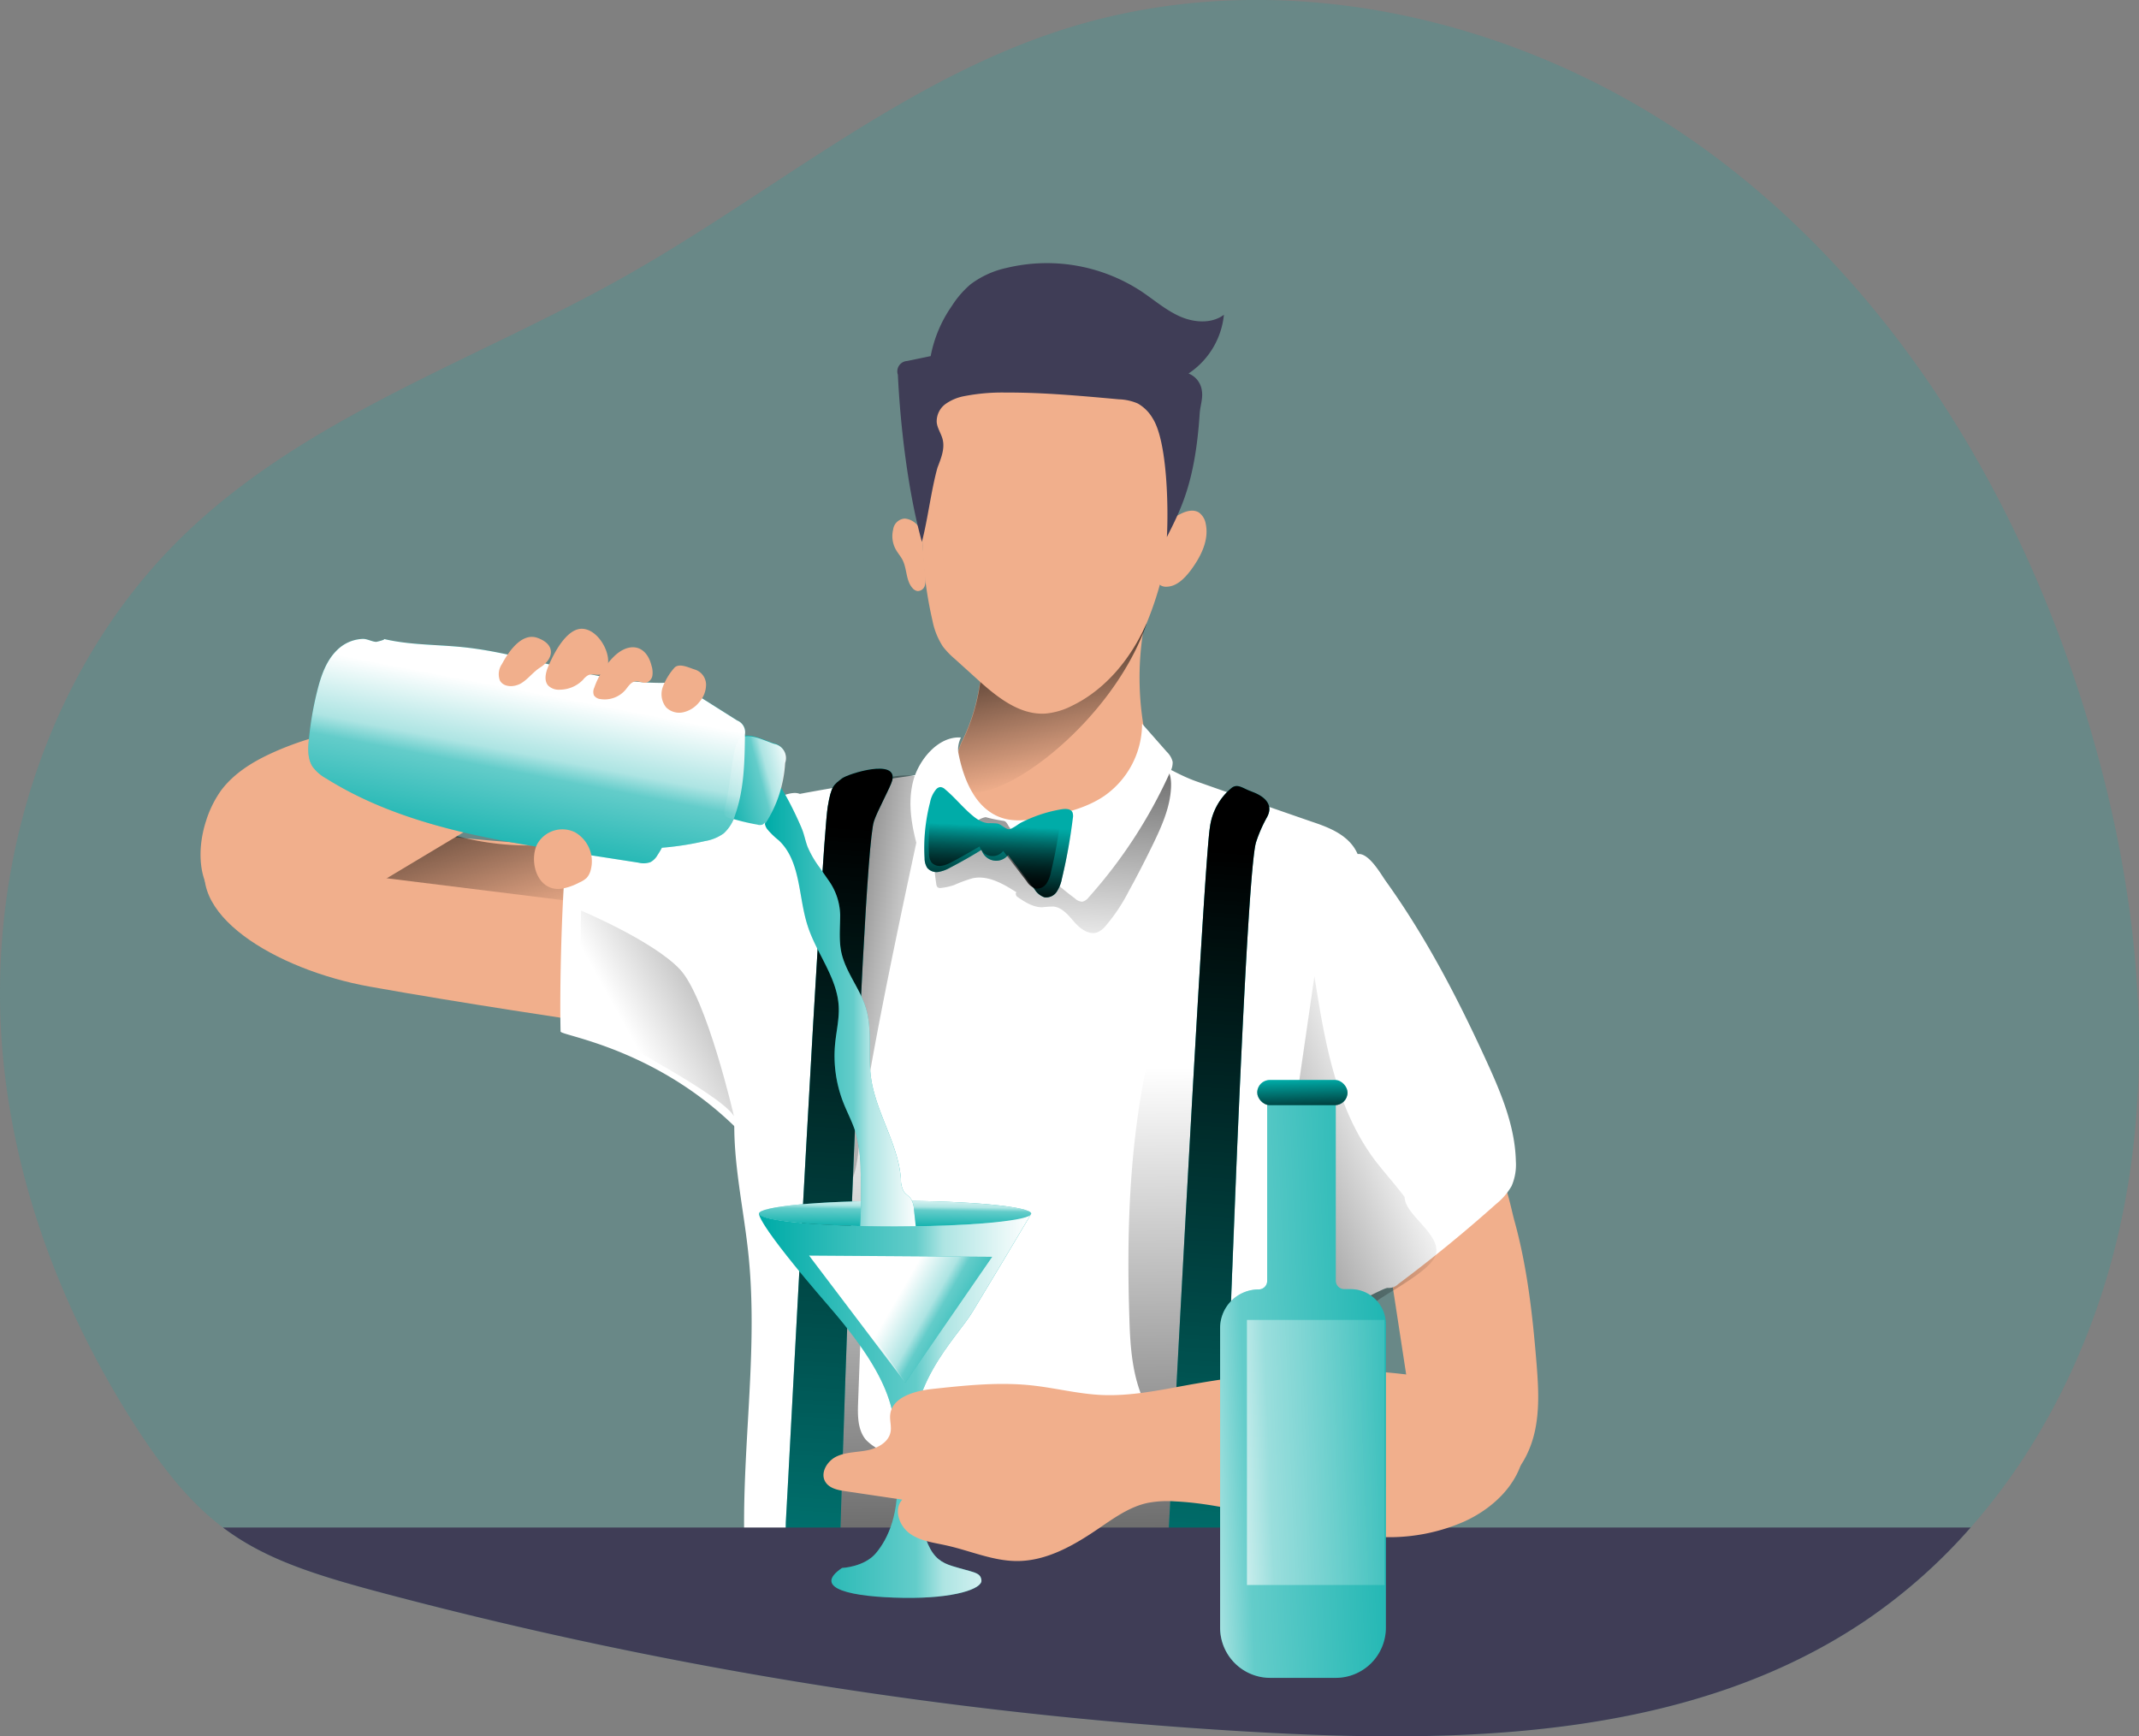 <svg id="Layer_1" data-name="Layer 1" xmlns="http://www.w3.org/2000/svg" xmlns:xlink="http://www.w3.org/1999/xlink" viewBox="0 0 411.4 333.96"><rect x="0" y="0" width="411.4" height="333.96" fill="#808080" stroke="none"/><defs><linearGradient id="linear-gradient" x1="31.74" y1="-317.7" x2="38.52" y2="-274.62" gradientTransform="translate(106.92 463.59) rotate(-8.24)" gradientUnits="userSpaceOnUse"><stop offset="0.01"/><stop offset="1" stop-opacity="0"/></linearGradient><linearGradient id="linear-gradient-2" x1="139.28" y1="192.79" x2="181.87" y2="200.05" gradientTransform="matrix(1, 0, 0, 1, 0, 0)" xlink:href="#linear-gradient"/><linearGradient id="linear-gradient-3" x1="206.73" y1="125.52" x2="202.38" y2="193.76" gradientTransform="matrix(1, 0, 0, 1, 0, 0)" xlink:href="#linear-gradient"/><linearGradient id="linear-gradient-4" x1="199.49" y1="370.98" x2="198.03" y2="214.16" gradientTransform="matrix(1, 0, 0, 1, 0, 0)" xlink:href="#linear-gradient"/><linearGradient id="linear-gradient-5" x1="199.54" y1="120.11" x2="207.63" y2="157.7" gradientTransform="matrix(1, 0, 0, 1, 0, 0)" xlink:href="#linear-gradient"/><linearGradient id="linear-gradient-6" x1="193.3" y1="182.32" x2="193.95" y2="167.48" gradientTransform="matrix(1, 0, 0, 1, 0, 0)" xlink:href="#linear-gradient"/><linearGradient id="linear-gradient-7" x1="192.58" y1="180.5" x2="193.15" y2="167.32" gradientTransform="matrix(1, 0, 0, 1, 0, 0)" xlink:href="#linear-gradient"/><linearGradient id="linear-gradient-8" x1="240.36" y1="170.39" x2="226.8" y2="381.42" gradientTransform="matrix(1, 0, 0, 1, 0, 0)" xlink:href="#linear-gradient"/><linearGradient id="linear-gradient-9" x1="166.9" y1="165.67" x2="153.34" y2="376.7" gradientTransform="matrix(1, 0, 0, 1, 0, 0)" xlink:href="#linear-gradient"/><linearGradient id="linear-gradient-10" x1="173.93" y1="245.41" x2="174.05" y2="238.27" gradientUnits="userSpaceOnUse"><stop offset="0.02" stop-color="#fff" stop-opacity="0"/><stop offset="0.58" stop-color="#fff" stop-opacity="0.39"/><stop offset="0.68" stop-color="#fff" stop-opacity="0.68"/><stop offset="1" stop-color="#fff"/></linearGradient><linearGradient id="linear-gradient-11" x1="98.26" y1="178.65" x2="105.36" y2="141.87" xlink:href="#linear-gradient-10"/><linearGradient id="linear-gradient-12" x1="148.83" y1="204.62" x2="178.35" y2="204.62" xlink:href="#linear-gradient-10"/><linearGradient id="linear-gradient-13" x1="147.78" y1="278.95" x2="200" y2="278.95" xlink:href="#linear-gradient-10"/><linearGradient id="linear-gradient-14" x1="201.19" y1="252.97" x2="272.04" y2="222.99" gradientTransform="matrix(1, 0, 0, 1, 0, 0)" xlink:href="#linear-gradient"/><linearGradient id="linear-gradient-15" x1="283.12" y1="274.52" x2="210.52" y2="277.43" xlink:href="#linear-gradient-10"/><linearGradient id="linear-gradient-16" x1="250.66" y1="215.8" x2="250.41" y2="207.57" gradientTransform="matrix(1, 0, 0, 1, 0, 0)" xlink:href="#linear-gradient"/><linearGradient id="linear-gradient-17" x1="200" y1="242.15" x2="200.18" y2="242.15" xlink:href="#linear-gradient-10"/><linearGradient id="linear-gradient-18" x1="190.37" y1="258.39" x2="173.19" y2="248.47" xlink:href="#linear-gradient-10"/><linearGradient id="linear-gradient-19" x1="183.4" y1="172.86" x2="122.41" y2="206.74" gradientTransform="matrix(1, 0, 0, 1, 0, 0)" xlink:href="#linear-gradient"/><linearGradient id="linear-gradient-20" x1="138.93" y1="160.9" x2="154.78" y2="156.66" xlink:href="#linear-gradient-10"/><linearGradient id="linear-gradient-21" x1="279.15" y1="278.32" x2="218.7" y2="280.73" xlink:href="#linear-gradient-10"/></defs><title>bartender</title><path d="M410.07,242.18c-4.49,22.08-14.4,43.37-29.21,60.18a106.1,106.1,0,0,1-20.08,17.8c-32.8,22.24-75.12,23.77-114.7,21.69A837.19,837.19,0,0,1,76.3,315.18c-14.28-3.76-23.59-6.8-31.58-12.82-6.36-4.8-11.87-11.48-18.37-21.94C13.59,259.87,4.87,236.66,2.48,212.5c-3.64-36.76,8.32-75.62,34.94-101.23,23.7-22.8,56.18-33.49,84.82-49.66,28-15.83,53.22-37.44,83.86-47.3C248.43.68,296.55,12.24,332.09,39s59.26,67.08,71.78,109.76C412.75,179,416.36,211.28,410.07,242.18Z" transform="translate(-1.84 -8.57)" fill="#00aca8" opacity="0.18" style="isolation:isolate"/><path d="M113.2,204.84S91,201.57,72.94,198.33s-36.44-14.26-30.73-26,65,2.47,73.58-2.56S113.2,204.84,113.2,204.84Z" transform="translate(-1.84 -8.57)" fill="#f1af8c"/><path d="M123,183.3l-52.12-6.47,13-9.38a53.52,53.52,0,0,0,32,2.29c17.63-4.25,17.88,4.19,17.88,4.19Z" transform="translate(-1.84 -8.57)" fill="url(#linear-gradient)"/><path d="M254.11,166.6c3,1,6.13,2.2,8,4.75,1.55,2.15,1.88,4.92,2,7.57.42,11.11-2.45,22.09-2.66,33.21-.13,6.75.72,13.48.91,20.23a208.5,208.5,0,0,1-1.08,23.3l-2.71,32.11c-.78,9.27-2.16,19.67-9.55,25.3a31.09,31.09,0,0,1-8.61,4.18c-14.95,5.29-30.64,8.9-46.49,8.87s-31.92-3.86-45.2-12.52a6.28,6.28,0,0,1-3.66-6.34c-.76-19.18,2.71-38.43.72-57.51-.92-8.85-3-17.62-2.68-26.51.29-7.83,2.44-15.46,4-23.15a148.29,148.29,0,0,0,2.8-33.11,6,6,0,0,1,.61-3.52c.86-1.3,2.54-1.69,4.07-2a510.63,510.63,0,0,1,62.12-7.69c6.36-.39,9.68,3.14,15.29,5.1Q243,162.76,254.11,166.6Z" transform="translate(-1.84 -8.57)" fill="#fff"/><path d="M167.05,229c-.35,3.42-.85,7.12-3.27,9.56l-.72-36.88c-.24-12.31-.47-24.69,1.28-36.89a7.1,7.1,0,0,1,1.25-3.64c2.13-2.56,15.39-6,14.6-.47C179.86,163,168.85,211.42,167.05,229Z" transform="translate(-1.84 -8.57)" fill="url(#linear-gradient-2)"/><path d="M227.07,160c-.16,3.75-1.71,7.29-3.34,10.68-1.52,3.14-3.11,6.25-4.8,9.31a34.2,34.2,0,0,1-4.46,6.69,4.1,4.1,0,0,1-1.53,1.19c-1.61.62-3.31-.64-4.45-1.94s-2.34-2.84-4.06-3a19.58,19.58,0,0,0-2.16.14c-1.74,0-3.31-1-4.76-2-.34-.23-.44-1-.06-.81-2.58-1.66-5.51-3.39-8.51-2.78a25.92,25.92,0,0,0-3.57,1.31,11.52,11.52,0,0,1-2.54.56.89.89,0,0,1-.64-.11,1,1,0,0,1-.27-.63,47.88,47.88,0,0,1-.43-10.83,5,5,0,0,1,.37-1.84,3.9,3.9,0,0,1,3.82-1.87,16.59,16.59,0,0,1,4.32,1.22c5.73,2,12,1.62,18,1.25a12.91,12.91,0,0,0,3.91-.64c2.11-.8,3.64-2.6,5.21-4.21a30.87,30.87,0,0,1,6.42-5.32C226.4,154.83,227.18,157.44,227.07,160Z" transform="translate(-1.84 -8.57)" fill="url(#linear-gradient-3)"/><path d="M166.88,278.36c-.09,2.49-.1,5.23,1.51,7.14a9.49,9.49,0,0,0,4.19,2.48,63.46,63.46,0,0,0,40.12.93c3.4-1.06,6.83-2.49,9.2-5.14a4,4,0,0,0,1.18-2.34,5.59,5.59,0,0,0-.87-2.67c-2.6-5.13-3-11.07-3.16-16.82-.5-15.33-.06-30.76,2.79-45.83s8.17-29.81,16.84-42.46c2.76,34.31.81,68.81-1.14,103.18,1.66-.45,3.08,1.57,2.9,3.28s-1.33,3.13-2.15,4.64c-2.55,4.69-2,10.37-1.79,15.7.17,3.44-.1,7.5-3,9.35-1.64,1-3.71,1.06-5.65,1.05l-70.83-.5c-1.93-39.11,6.71-78,7-117.18.06-8.6-.19-17.6,2.73-25.82,1.09-3.08,4.09-6,5.5-1.07,1.16,4.11-.52,10.71-.77,15q-1.81,30.94-3.19,61.91Q167.52,260.76,166.88,278.36Z" transform="translate(-1.84 -8.57)" fill="url(#linear-gradient-4)"/><path d="M228.78,107.48c1.11-.6,2.51-1,3.6-.37a3.34,3.34,0,0,1,1.36,2.21c.69,3.19-1,6.42-2.93,9-1.14,1.48-2.61,3-4.47,3.09a2.18,2.18,0,0,1-1.13-.18c-1-.51-1.17-1.91-1.09-3a57,57,0,0,1,1.17-6.62A6.24,6.24,0,0,1,228.78,107.48Z" transform="translate(-1.84 -8.57)" fill="#f1af8c"/><path d="M222.18,150.34c.72,3.73-7.56,15-11,16.58-4.34,2-9.94.82-14.6-.16a12.89,12.89,0,0,1-8-5.84,16.79,16.79,0,0,1-2.37-5.09,6.24,6.24,0,0,1-.18-2.19,9.72,9.72,0,0,1,1-2.82,37.17,37.17,0,0,0,3.37-11.58c.38-3.19.42-6.63,2.29-9.24a13.7,13.7,0,0,1,3.63-3.23,90,90,0,0,1,12.66-7.3c3.55-1.68,8.94-3.89,12.76-1.64,1.31.77,1.62,2,1.7,3.49.07,1.1-.77,3.56-1.49,7.35-.09.48-.18,1-.26,1.5A56.54,56.54,0,0,0,222.18,150.34Z" transform="translate(-1.84 -8.57)" fill="#f1af8c"/><path d="M222.36,128.55q-.29.82-.6,1.62c-6.81,17.29-25.5,31.48-33,30.78a.58.58,0,0,1-.14,0,16.79,16.79,0,0,1-2.37-5.09,6.24,6.24,0,0,1-.18-2.19,9.72,9.72,0,0,1,1-2.82,37.17,37.17,0,0,0,3.37-11.58L222,128.67Z" transform="translate(-1.84 -8.57)" fill="url(#linear-gradient-5)"/><path d="M173.62,110.43a5.29,5.29,0,0,0,.52,3.84c.39.7.93,1.3,1.29,2,.88,1.73.62,4,1.94,5.44a1.62,1.62,0,0,0,.91.54,1.43,1.43,0,0,0,1.42-1,4.26,4.26,0,0,0,.11-1.85c-.24-2.64-.44-5.29-.72-7.92a3.57,3.57,0,0,0-3.25-3.17A2.41,2.41,0,0,0,173.62,110.43Z" transform="translate(-1.84 -8.57)" fill="#f1af8c"/><path d="M177.49,158.74c-1.21,4.6-.17,9.47,1.18,14a26.68,26.68,0,0,0,11-6.16,3.47,3.47,0,0,1,3.5-.68c1.1.25,1.89.24,2.46,1.21a48.28,48.28,0,0,0,12.92,14.23A2.23,2.23,0,0,0,210,182a2.21,2.21,0,0,0,1.24-.85A93.83,93.83,0,0,0,226.92,157a3.66,3.66,0,0,0,.46-1.9,3.88,3.88,0,0,0-1.1-1.9l-4.78-5.43a17,17,0,0,1-7.26,13.88c-3.41,2.32-7.53,3.31-11.58,4.09-2.69.53-5.53,1-8.14.13-5.07-1.65-7.43-7.46-8.39-12.71a5.15,5.15,0,0,1,.53-2.74C182.23,150.11,178.51,154.83,177.49,158.74Z" transform="translate(-1.84 -8.57)" fill="#fff"/><path d="M183.62,160.39a1.48,1.48,0,0,0-.9-.44,1.2,1.2,0,0,0-.84.45,5.49,5.49,0,0,0-1.16,2.5,34.64,34.64,0,0,0-1.05,10.73,3.4,3.4,0,0,0,.51,1.86,2.35,2.35,0,0,0,2.15.78,6.8,6.8,0,0,0,2.24-.82q3.09-1.6,6.05-3.43a2.94,2.94,0,0,0,5.11,1l5.1,6.59a3.63,3.63,0,0,0,1.89,1.54,2.45,2.45,0,0,0,2.36-1.06,7,7,0,0,0,1-2.53,104.91,104.91,0,0,0,2.11-11.67,2,2,0,0,0-.09-1.11c-.36-.68-1.32-.68-2.07-.56a26.34,26.34,0,0,0-5.17,1.4,27.37,27.37,0,0,0-2.6,1.15c-.57.29-1.84,1.34-2.43,1.29s-1.46-.95-2.18-1.1a12.71,12.71,0,0,0-1.74-.06c-1.56-.13-2.79-1.23-3.9-2.24C186.51,163.26,185.19,161.69,183.62,160.39Z" transform="translate(-1.84 -8.57)" fill="#00aca8"/><path d="M183.62,160.39a1.48,1.48,0,0,0-.9-.44,1.2,1.2,0,0,0-.84.45,5.49,5.49,0,0,0-1.16,2.5,34.64,34.64,0,0,0-1.05,10.73,3.4,3.4,0,0,0,.51,1.86,2.35,2.35,0,0,0,2.15.78,6.8,6.8,0,0,0,2.24-.82q3.09-1.6,6.05-3.43a2.94,2.94,0,0,0,5.11,1l5.1,6.59a3.63,3.63,0,0,0,1.89,1.54,2.45,2.45,0,0,0,2.36-1.06,7,7,0,0,0,1-2.53,104.91,104.91,0,0,0,2.11-11.67,2,2,0,0,0-.09-1.11c-.36-.68-1.32-.68-2.07-.56a26.34,26.34,0,0,0-5.17,1.4,27.37,27.37,0,0,0-2.6,1.15c-.57.29-1.84,1.34-2.43,1.29s-1.46-.95-2.18-1.1a12.71,12.71,0,0,0-1.74-.06c-1.56-.13-2.79-1.23-3.9-2.24C186.51,163.26,185.19,161.69,183.62,160.39Z" transform="translate(-1.84 -8.57)" fill="url(#linear-gradient-6)"/><path d="M184,161a1.32,1.32,0,0,0-.8-.39,1.1,1.1,0,0,0-.75.4,4.89,4.89,0,0,0-1,2.22,30.6,30.6,0,0,0-.93,9.53,3,3,0,0,0,.45,1.65,2.09,2.09,0,0,0,1.91.69,5.76,5.76,0,0,0,2-.73c1.83-.94,3.62-2,5.37-3a2.61,2.61,0,0,0,4.54.87l4.53,5.85a3.2,3.2,0,0,0,1.68,1.37,2.18,2.18,0,0,0,2.1-.94,6.12,6.12,0,0,0,.88-2.25,92.92,92.92,0,0,0,1.88-10.36,1.75,1.75,0,0,0-.08-1c-.32-.6-1.17-.61-1.84-.5a23.43,23.43,0,0,0-4.59,1.25,23.81,23.81,0,0,0-2.31,1c-.51.26-1.63,1.19-2.16,1.14s-1.29-.84-1.94-1a11.33,11.33,0,0,0-1.54-.06,6.2,6.2,0,0,1-3.46-2C186.54,163.57,185.37,162.18,184,161Z" transform="translate(-1.84 -8.57)" fill="url(#linear-gradient-7)"/><path d="M242.38,160.73c-1.4-.48-2.5-1.53-3.66-.62a11.78,11.78,0,0,0-4.17,7.57c-1.21,7.27-7.26,123.12-7.67,130.38l-.4,7.27-.4,22.2s10.9-.81,10.49-2,4.44-147.73,6.86-155a26.8,26.8,0,0,1,2.06-4.72c1.34-2.36-.24-4-2.8-4.95Z" transform="translate(-1.84 -8.57)" fill="#00aca8"/><path d="M163.79,158.28c-1.58,1.24-2.07,1.36-2.74,5.4-1.21,7.26-7.27,123.11-7.67,130.37l-.4,7.27-.41,22.2s10.9-.81,10.5-2,4.44-147.73,6.86-155c.65-2,3.15-6.48,3.51-7.83C174.58,154.37,165,157.37,163.79,158.28Z" transform="translate(-1.84 -8.57)" fill="#00aca8"/><path d="M242.38,160.73c-1.4-.48-2.5-1.53-3.66-.62a11.78,11.78,0,0,0-4.17,7.57c-1.21,7.27-7.26,123.12-7.67,130.38l-.4,7.27-.4,22.2s10.9-.81,10.49-2,4.44-147.73,6.86-155a26.8,26.8,0,0,1,2.06-4.72c1.34-2.36-.24-4-2.8-4.95Z" transform="translate(-1.84 -8.57)" fill="url(#linear-gradient-8)"/><path d="M163.79,158.28c-1.58,1.24-2.07,1.36-2.74,5.4-1.21,7.26-7.27,123.11-7.67,130.37l-.4,7.27-.41,22.2s10.9-.81,10.5-2,4.44-147.73,6.86-155c.65-2,3.15-6.48,3.51-7.83C174.58,154.37,165,157.37,163.79,158.28Z" transform="translate(-1.84 -8.57)" fill="url(#linear-gradient-9)"/><path d="M200.18,242l-.18.29c-1.49,1.23-12.57,2.19-26,2.19-14.47,0-26.19-1.1-26.19-2.48s11.72-2.47,26.19-2.47S200.18,240.65,200.18,242Z" transform="translate(-1.84 -8.57)" fill="#00aca8"/><path d="M200.18,242l-.18.29c-1.49,1.23-12.57,2.19-26,2.19-14.47,0-26.19-1.1-26.19-2.48s11.72-2.47,26.19-2.47S200.18,240.65,200.18,242Z" transform="translate(-1.84 -8.57)" fill="url(#linear-gradient-10)"/><path d="M380.86,302.36a106.1,106.1,0,0,1-20.08,17.8c-32.8,22.24-75.12,23.77-114.7,21.69A837.19,837.19,0,0,1,76.3,315.18c-14.28-3.76-23.59-6.8-31.58-12.82Z" transform="translate(-1.84 -8.57)" fill="#3f3d56"/><path d="M117.43,164.34a12.24,12.24,0,0,0-4.67,2.95c-1.54,1.81-1.87,4.32-2.1,6.68-.79,8.22-1.21,24.71-1,33,0,.82,20,3.37,36.14,21,3.77,4.11,5-28.77,6.73-34.08a103.78,103.78,0,0,0,4.15-18.32c.46-3.63,2.8-14.74-2.13-14.48-2.73.15-6.76,2.93-9.29,4l-8.94,3.88C130.15,171.62,123.63,161.66,117.43,164.34Z" transform="translate(-1.84 -8.57)" fill="#fff"/><path d="M70.2,181.11l29.56-17.72c3.95-2.37,7.91-4.75,11.61-7.5,2.66-2,5.33-4.37,6-7.61a3.73,3.73,0,0,0-.5-3.1,4.41,4.41,0,0,0-2.24-1.22c-7.61-2.21-15.71-.29-23.51,1.09-12.61,2.23-25.72,3.1-37.33,8.51-3.58,1.67-7,3.82-9.4,7a20.78,20.78,0,0,0-2.95,6c-1.71,5.34-1.58,12,2.62,15.65C50.54,187.91,63.61,185.06,70.2,181.11Z" transform="translate(-1.84 -8.57)" fill="#f1af8c"/><path d="M66.76,133.52c-2.19,2.07-3.19,5.07-3.92,8a64.33,64.33,0,0,0-1.6,9.35c-.17,1.75-.24,3.64.7,5.13a8,8,0,0,0,2.63,2.29c14.35,9,31.61,11.79,48.35,14.38l11.72,1.82a4,4,0,0,0,2.3-.1,3.41,3.41,0,0,0,1.35-1.34,16.67,16.67,0,0,0,2.55-6.28,9.06,9.06,0,0,0-2.23,4.89,57,57,0,0,0,8.8-1.32,8.51,8.51,0,0,0,3.63-1.49,7.92,7.92,0,0,0,2.2-3.57c1.73-4.92,1.82-10.25,1.88-15.46a2.44,2.44,0,0,0-1.5-2.68l-9.39-5.93a8.64,8.64,0,0,0-1.83-1,9.53,9.53,0,0,0-3.2-.3c-13,.07-25.33-5.52-38.24-6.86-5.11-.53-10.31-.4-15.31-1.59.5.12-1.37.56-1.44.56-.72,0-1.72-.57-2.54-.57A7.39,7.39,0,0,0,66.76,133.52Z" transform="translate(-1.84 -8.57)" fill="#00aca8"/><path d="M150.59,151.51a2.78,2.78,0,0,1,2.13,3.68,23.85,23.85,0,0,1-3.63,11.39,1.67,1.67,0,0,1-.59.59,1.6,1.6,0,0,1-1,0,41.27,41.27,0,0,1-5.6-1.39,1.62,1.62,0,0,1-.53-.25c-.51-.4-.38-1.19-.22-1.82,1-3.79,1.09-7.73,2-11.5S147.73,150.53,150.59,151.51Z" transform="translate(-1.84 -8.57)" fill="#00aca8"/><path d="M66.76,133.52c-2.19,2.07-3.19,5.07-3.92,8a64.33,64.33,0,0,0-1.6,9.35c-.17,1.75-.24,3.64.7,5.13a8,8,0,0,0,2.63,2.29c14.35,9,31.61,11.79,48.35,14.38l11.72,1.82a4,4,0,0,0,2.3-.1,3.41,3.41,0,0,0,1.35-1.34,16.67,16.67,0,0,0,2.55-6.28,9.06,9.06,0,0,0-2.23,4.89,57,57,0,0,0,8.8-1.32,8.51,8.51,0,0,0,3.63-1.49,7.92,7.92,0,0,0,2.2-3.57c1.73-4.92,1.82-10.25,1.88-15.46a2.44,2.44,0,0,0-1.5-2.68l-9.39-5.93a8.64,8.64,0,0,0-1.83-1,9.53,9.53,0,0,0-3.2-.3c-13,.07-25.33-5.52-38.24-6.86-5.11-.53-10.31-.4-15.31-1.59.5.12-1.37.56-1.44.56-.72,0-1.72-.57-2.54-.57A7.39,7.39,0,0,0,66.76,133.52Z" transform="translate(-1.84 -8.57)" fill="url(#linear-gradient-11)"/><path d="M149.86,157.56c1.93.88,5.39,8.41,6.19,10.37.47,1.13.68,2.36,1.11,3.5a19.22,19.22,0,0,0,2.32,4l1.75,2.51a11.94,11.94,0,0,1,2.2,6.57c0,2.37-.26,4.78.2,7.1.78,3.83,3.55,7,4.71,10.7,1.33,4.28.42,8.93,1,13.38.9,6.79,5.26,12.82,5.78,19.65a4.58,4.58,0,0,0,.59,2.46c.37.51,1,.84,1.33,1.35a4.2,4.2,0,0,1,.58,2l.62,5.83a5.61,5.61,0,0,1-.11,2.58c-.61,1.62-2.62,2.35-4.33,2.06a11.37,11.37,0,0,1-4.59-2.36,4.93,4.93,0,0,1-1.81-1.93,4.82,4.82,0,0,1-.17-2.14c.24-3.8.28-7.6.14-11.4a28.8,28.8,0,0,0-1-7.52c-.63-2-1.62-3.8-2.36-5.72a24.58,24.58,0,0,1-1.55-11.23c.23-2.41.82-4.8.69-7.21-.3-5.59-4.33-10.24-6-15.57-1.79-5.57-1.27-12.36-5.55-16.36a14.75,14.75,0,0,1-2.16-2.09,2.41,2.41,0,0,1-.15-2.8C149.86,164.52,150.24,158.49,149.86,157.56Z" transform="translate(-1.84 -8.57)" fill="#00aca8"/><path d="M149.86,157.56c1.93.88,5.39,8.41,6.19,10.37.47,1.13.68,2.36,1.11,3.5a19.22,19.22,0,0,0,2.32,4l1.75,2.51a11.94,11.94,0,0,1,2.2,6.57c0,2.37-.26,4.78.2,7.1.78,3.83,3.55,7,4.71,10.7,1.33,4.28.42,8.93,1,13.38.9,6.79,5.26,12.82,5.78,19.65a4.58,4.58,0,0,0,.59,2.46c.37.51,1,.84,1.33,1.35a4.2,4.2,0,0,1,.58,2l.62,5.83a5.61,5.61,0,0,1-.11,2.58c-.61,1.62-2.62,2.35-4.33,2.06a11.37,11.37,0,0,1-4.59-2.36,4.93,4.93,0,0,1-1.81-1.93,4.82,4.82,0,0,1-.17-2.14c.24-3.8.28-7.6.14-11.4a28.8,28.8,0,0,0-1-7.52c-.63-2-1.62-3.8-2.36-5.72a24.58,24.58,0,0,1-1.55-11.23c.23-2.41.82-4.8.69-7.21-.3-5.59-4.33-10.24-6-15.57-1.79-5.57-1.27-12.36-5.55-16.36a14.75,14.75,0,0,1-2.16-2.09,2.41,2.41,0,0,1-.15-2.8C149.86,164.52,150.24,158.49,149.86,157.56Z" transform="translate(-1.84 -8.57)" fill="url(#linear-gradient-12)"/><path d="M190.6,312.53c.16,1.6-5.11,3.51-15,3.36s-17.73-1.76-11.81-5.75c0,0,4.3-.17,6.55-2.88s4.63-7.51,4-16.13,1.6-14.38-12.93-31.15-13.57-18-13.57-18c0,1.38,11.72,2.48,26.19,2.48,13.44,0,24.52-1,26-2.19-1.17,2-8.23,13.82-11.16,18.64-3.19,5.28-13.26,14.22-11.5,29.71s3.51,17.89,7.67,19.17S190.44,310.94,190.6,312.53Z" transform="translate(-1.84 -8.57)" fill="#00aca8"/><path d="M190.6,312.53c.16,1.6-5.11,3.51-15,3.36s-17.73-1.76-11.81-5.75c0,0,4.3-.17,6.55-2.88s4.63-7.51,4-16.13,1.6-14.38-12.93-31.15-13.57-18-13.57-18c0,1.38,11.72,2.48,26.19,2.48,13.44,0,24.52-1,26-2.19-1.17,2-8.23,13.82-11.16,18.64-3.19,5.28-13.26,14.22-11.5,29.71s3.51,17.89,7.67,19.17S190.44,310.94,190.6,312.53Z" transform="translate(-1.84 -8.57)" fill="url(#linear-gradient-13)"/><path d="M297.34,270.49c.35,4.32.64,8.7-.21,12.95s-3,8.4-6.59,10.81-8.78,2.66-12.11-.11c-3.14-2.61-4-7-4.58-11.06l-4.28-27.92a33.52,33.52,0,0,1-.51-9.93,16.88,16.88,0,0,1,9.9-12.78c1.86-.79,7.41-2,9.34-.83,2.72,1.59,4,8.71,4.77,11.59C295.55,252.1,296.59,261.32,297.34,270.49Z" transform="translate(-1.84 -8.57)" fill="#f1af8c"/><path d="M287.75,212.68c2.8,6.12,5.49,12.51,5.64,19.24a10.27,10.27,0,0,1-.82,4.76,12.34,12.34,0,0,1-3,3.48q-9.06,8.09-18.79,15.37a2.62,2.62,0,0,1-2,.75c-.68-.15-7.26,3.74-7.6,3.14-5.09-8.87-6.2-19.42-6.73-29.63-.44-8.45-.56-16.9-.68-25.36-.09-6.62,6-17.81,6.74-24.39.23-1.92.07-6.59,2.28-7.17s4.67,3.9,5.59,5.17C276.11,188.81,282.25,200.64,287.75,212.68Z" transform="translate(-1.84 -8.57)" fill="#fff"/><path d="M272,238.81c-1.9-2.56-4.08-4.9-6-7.47-7.3-10-9.43-22.76-11.35-35l-2.94,20.22a21.42,21.42,0,0,1-1.43,5.89c-1.63,3.6,4.78,29.26,7,31.67,1.85,2,2.19,5.58,4.8,6.27,1.66.43,3.29-.64,4.67-1.66,2.46-1.82,10.67-6,11.28-9C278.92,245.88,272,242.19,272,238.81Z" transform="translate(-1.84 -8.57)" fill="url(#linear-gradient-14)"/><path d="M230.08,275c-5.45,1-10.94,2.13-16.47,1.87-4.48-.22-8.86-1.36-13.33-1.84-6.36-.68-12.78,0-19.15.69-3.43.37-7.77,1.6-8.08,5-.1,1.08.27,2.17.08,3.23-.35,2-2.48,3.16-4.46,3.56s-4.1.32-5.93,1.19-3.22,3.2-2.14,4.91c.77,1.23,2.39,1.56,3.83,1.77L175.38,297c-1.7,1.84-.63,5,1.4,6.49s4.64,1.77,7.08,2.32c4.55,1,8.94,3,13.6,3,5.74,0,11-3.06,15.73-6.29,2.93-2,5.89-4.13,9.34-4.88a20.09,20.09,0,0,1,5.31-.3c13.76.65,26.89,6.84,40.67,6.88a35.81,35.81,0,0,0,14.93-3c5.38-2.43,10.2-6.91,11.4-12.69,2.88-13.91-13.91-14.57-23.27-15.69C257.75,271.23,243.73,272.53,230.08,275Z" transform="translate(-1.84 -8.57)" fill="#f1af8c"/><path d="M268.39,263.28v58.36a9.65,9.65,0,0,1-9.65,9.64H246.15a9.65,9.65,0,0,1-9.64-9.64V264a7.43,7.43,0,0,1,7.42-7.43h0a1.63,1.63,0,0,0,1.63-1.62V220.23h13.19V254.9a1.63,1.63,0,0,0,1.63,1.62h1.25A6.76,6.76,0,0,1,268.39,263.28Z" transform="translate(-1.84 -8.57)" fill="#00aca8"/><path d="M268.39,263.28v58.36a9.65,9.65,0,0,1-9.65,9.64H246.15a9.65,9.65,0,0,1-9.64-9.64V264a7.43,7.43,0,0,1,7.42-7.43h0a1.63,1.63,0,0,0,1.63-1.62V220.23h13.19V254.9a1.63,1.63,0,0,0,1.63,1.62h1.25A6.76,6.76,0,0,1,268.39,263.28Z" transform="translate(-1.84 -8.57)" fill="url(#linear-gradient-15)"/><rect x="241.8" y="207.71" width="17.38" height="4.85" rx="2.43" fill="#00aca8"/><rect x="241.8" y="207.71" width="17.38" height="4.85" rx="2.43" fill="url(#linear-gradient-16)"/><path d="M105.12,171a5.54,5.54,0,0,1,7.27-2.38,6.44,6.44,0,0,1,3.07,7.26,3.49,3.49,0,0,1-.78,1.53,4.69,4.69,0,0,1-1.41.89,11.09,11.09,0,0,1-3.55,1.22C105.2,180,103.56,174.38,105.12,171Z" transform="translate(-1.84 -8.57)" fill="#f1af8c"/><path d="M98.38,136.29a3.44,3.44,0,0,0-.4,3.15c.73,1.38,2.81,1.34,4.14.52s2.28-2.16,3.6-3c2.61-1.65,3.1-4.4-.49-5.7C102.15,130.15,99.61,134,98.38,136.29Z" transform="translate(-1.84 -8.57)" fill="#f1af8c"/><path d="M107.24,136.87c-.47,1.15-.78,2.58,0,3.52a2.86,2.86,0,0,0,2.23.83,6.28,6.28,0,0,0,4.51-1.91,3.38,3.38,0,0,1,1-.88c.76-.32,1.66.09,2.45-.16a2.43,2.43,0,0,0,1.37-2.25c.2-2.51-2.1-6.34-4.89-6.51C110.78,129.31,108.22,134.49,107.24,136.87Z" transform="translate(-1.84 -8.57)" fill="#f1af8c"/><path d="M119.87,134.89a15.59,15.59,0,0,0-3.73,5.94,1.89,1.89,0,0,0-.07,1.47,1.69,1.69,0,0,0,1.28.73,5.26,5.26,0,0,0,4.8-1.79c.53-.64,1-1.46,1.83-1.6s1.45.37,2.17.22a1.67,1.67,0,0,0,1.17-1.36,4.34,4.34,0,0,0-.17-1.89C126.13,132.51,122.77,132,119.87,134.89Z" transform="translate(-1.84 -8.57)" fill="#f1af8c"/><path d="M131.44,137.13a11.76,11.76,0,0,0-2.12,3.56,4.06,4.06,0,0,0,.64,3.93,3.57,3.57,0,0,0,3.32.94,5.49,5.49,0,0,0,3-1.89,5.13,5.13,0,0,0,1.36-3.44,3.08,3.08,0,0,0-2.08-2.86C134.33,137,132.34,135.94,131.44,137.13Z" transform="translate(-1.84 -8.57)" fill="#f1af8c"/><path d="M200.18,242a.39.39,0,0,1-.18.29Z" transform="translate(-1.84 -8.57)" fill="url(#linear-gradient-17)"/><polygon points="155.61 241.49 165.41 253.1 174.12 265.93 190.82 241.73 155.61 241.49" fill="#00aca8"/><polyline points="174.12 265.93 190.82 241.73 155.61 241.49" fill="url(#linear-gradient-18)"/><path d="M181.18,127.91a14.11,14.11,0,0,0,2,5,15.75,15.75,0,0,0,2.3,2.39l4.1,3.71c3.82,3.47,8.26,7.16,13.41,6.8a13.87,13.87,0,0,0,5-1.48c6.53-3.15,11.38-9.14,14.33-15.77a64.09,64.09,0,0,0,4.82-21.11,117.25,117.25,0,0,0,.44-14.54c-.14-2.86-.55-5.9-2.45-8.05A12.79,12.79,0,0,0,220,81.72c-8.06-3.07-17.18-4.59-25.26-1.6-6.2,2.29-11.85,2.56-14.86,8.38-1.51,2.91-1.53,9.78-1,13,.64,3.92.19,8.11.4,12.07A76.32,76.32,0,0,0,181.18,127.91Z" transform="translate(-1.84 -8.57)" fill="#f1af8c"/><path d="M174.53,80.64A2,2,0,0,1,176.32,78l4.52-.94a24.92,24.92,0,0,1,4.07-9.64,18.49,18.49,0,0,1,3.58-4.15,17.68,17.68,0,0,1,6.95-3.17,33.1,33.1,0,0,1,25.95,4.53c2.45,1.64,4.71,3.62,7.41,4.81s6.08,1.44,8.44-.33a15.41,15.41,0,0,1-6.81,11.3A4.09,4.09,0,0,1,233,83.73c.24,1.45-.32,2.9-.42,4.37-.87,13.43-3.72,18.57-6.31,23.77.3-5.32.13-18.36-2.74-22.85a7.77,7.77,0,0,0-2.87-2.85,10,10,0,0,0-3.64-.8c-7.26-.66-14.54-1.33-21.83-1.3a38.07,38.07,0,0,0-7.83.68,9.07,9.07,0,0,0-3.69,1.54A4.14,4.14,0,0,0,182,89.78c.11,1.17.87,2.18,1.15,3.33.44,1.81-.34,3.67-1,5.4-1.17,4.11-1.9,10.13-3,14.28C176.49,103.19,175,90.54,174.53,80.64Z" transform="translate(-1.84 -8.57)" fill="#3f3d56"/><path d="M143,223.24S137.76,200.48,132.6,195s-19-11.29-19-11.29l-.36,21.14S140.25,218.58,143,223.24Z" transform="translate(-1.84 -8.57)" fill="url(#linear-gradient-19)"/><path d="M150.71,151.63a2.79,2.79,0,0,1,2.14,3.68,24,24,0,0,1-3.64,11.4,1.64,1.64,0,0,1-.59.58,1.6,1.6,0,0,1-1,0,41.27,41.27,0,0,1-5.6-1.39,1.72,1.72,0,0,1-.53-.25c-.51-.4-.38-1.19-.22-1.82,1-3.79,1.09-7.73,2-11.5S147.85,150.65,150.71,151.63Z" transform="translate(-1.84 -8.57)" fill="url(#linear-gradient-20)"/><rect x="239.83" y="253.87" width="26.46" height="50.98" fill="url(#linear-gradient-21)"/></svg>